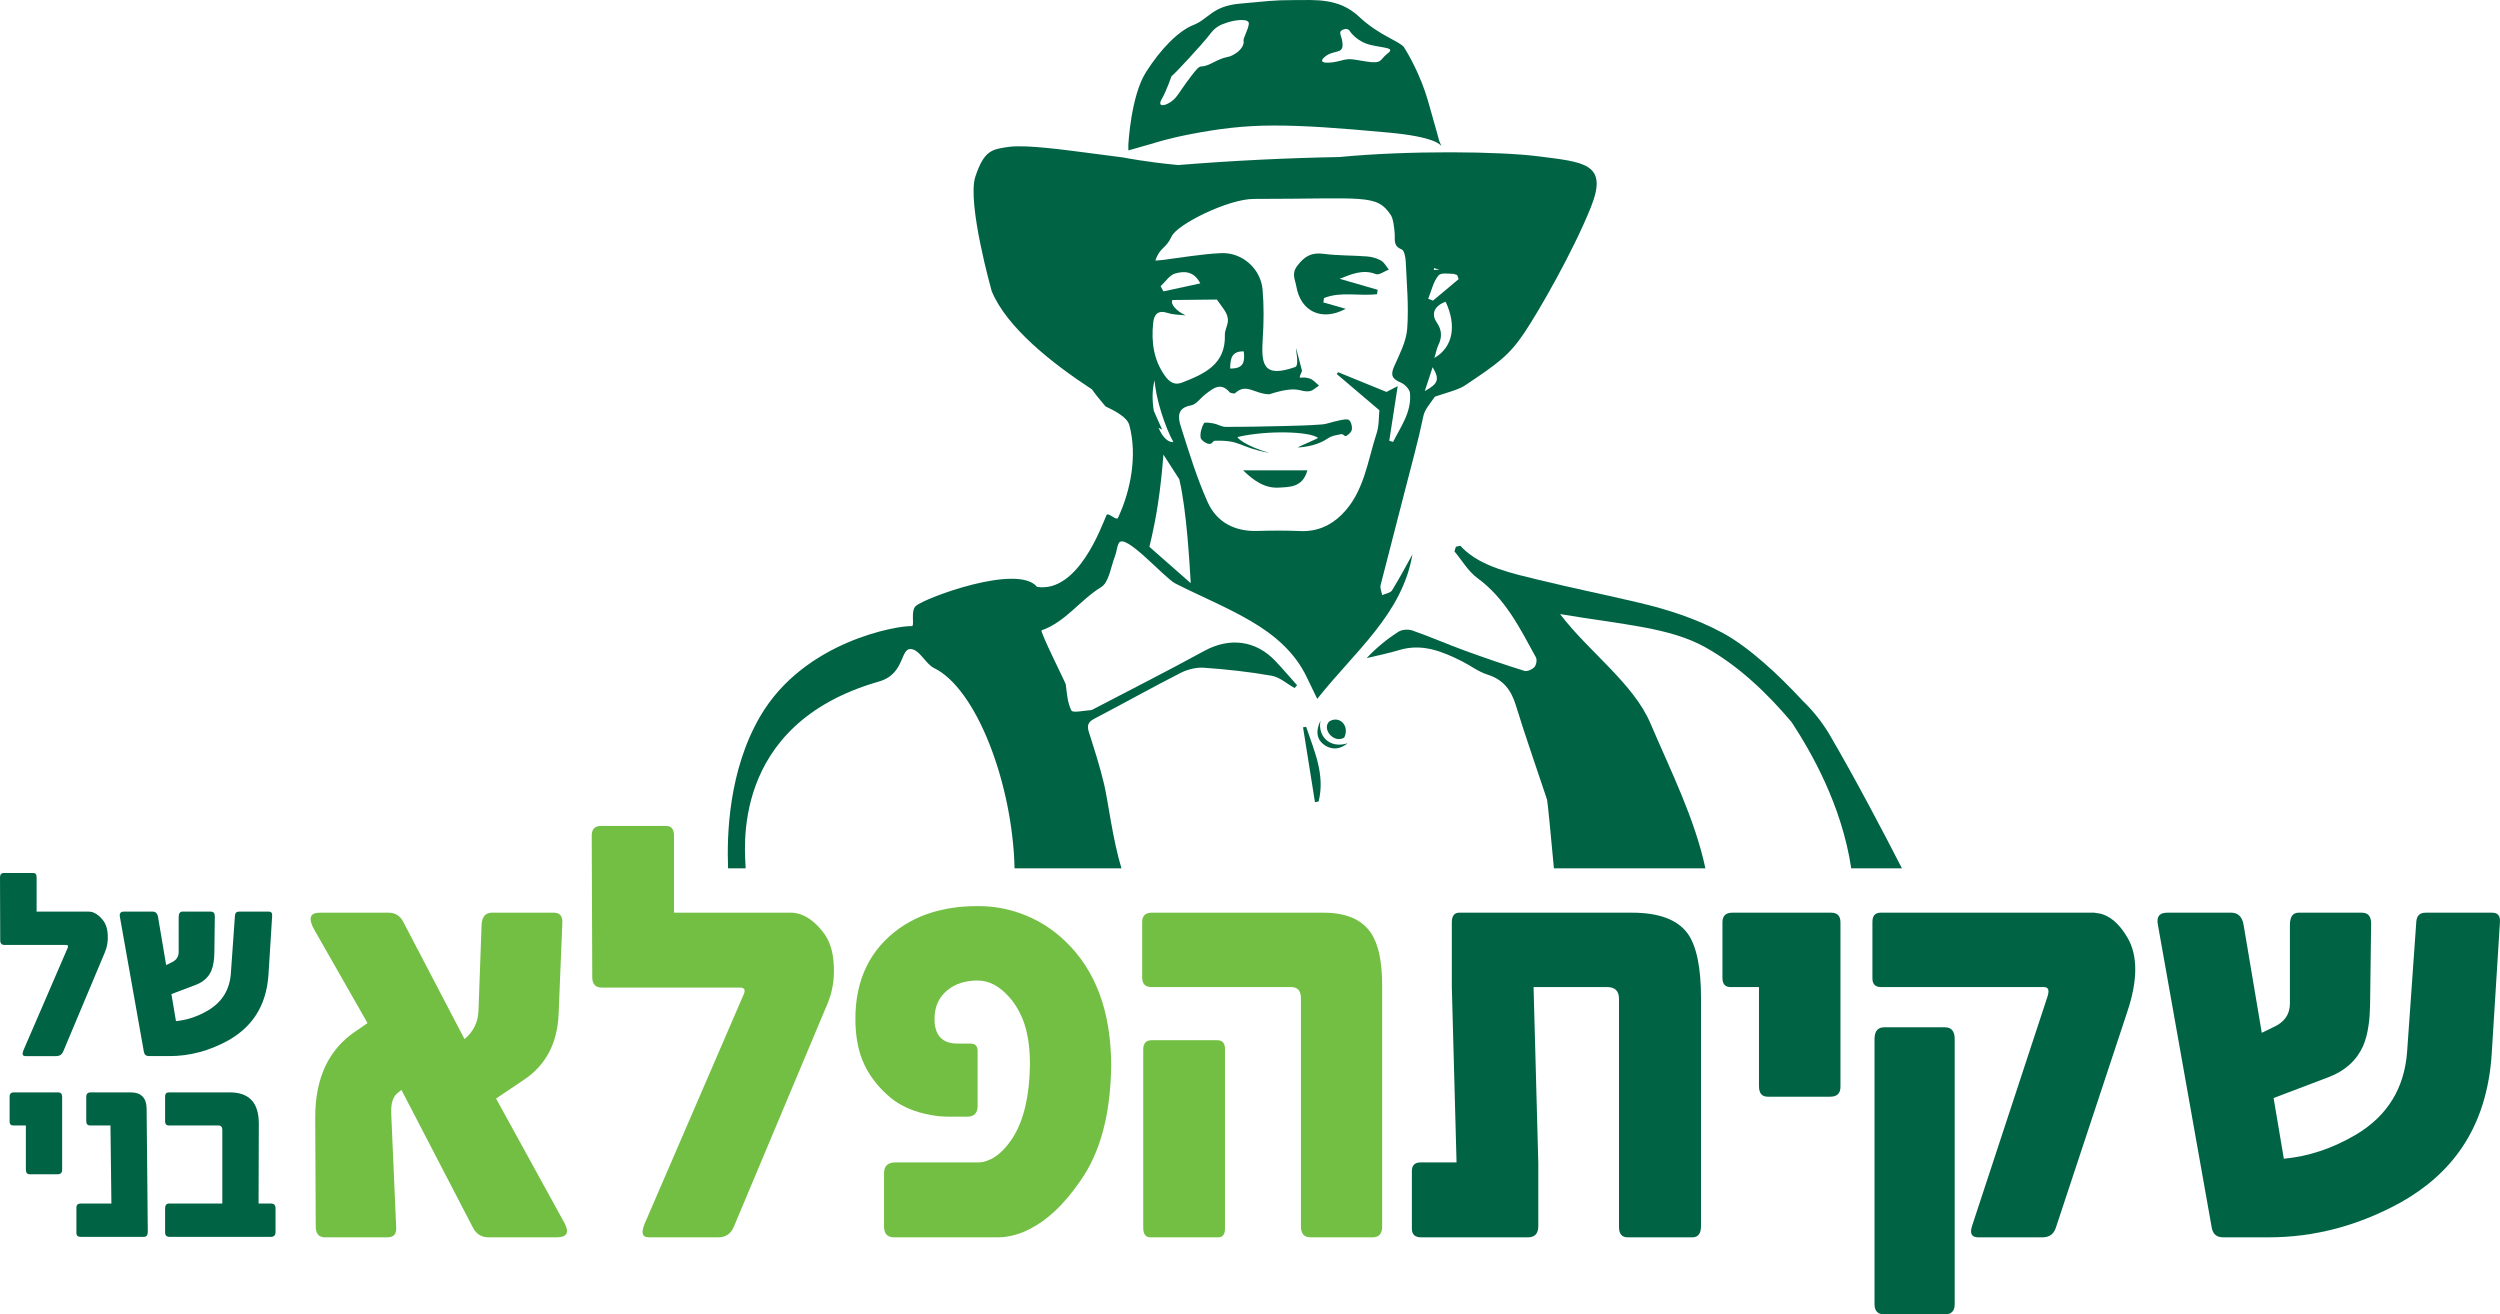 <svg xmlns="http://www.w3.org/2000/svg" id="Layer_1" viewBox="0 0 394.422 207.365"><defs><style>.cls-1{fill:#006344;}.cls-2{fill:#72bf44;}</style></defs><path class="cls-1" d="M207.46,126.556c-.626-3.934-1.253-7.87-1.88-11.806.162-.028.326-.056.486-.085,1.279,3.812,3.025,7.533,1.97,11.788-.193.034-.383.069-.577.103"></path><path class="cls-1" d="M212.601,117.268c-1.523,1.246-2.922.866-3.831.134-1.007-.812-1.25-2.013-.428-3.728-.504,2.303,1.312,4.514,4.259,3.594"></path><path class="cls-1" d="M212.077,116.375c-1.685.978-3.551-1.381-2.367-2.55,1.566-.993,3.286.629,2.367,2.55"></path><path class="cls-1" d="M288.702,115.999c-1.222-2.092-2.69-3.885-4.285-5.427-3.757-4.067-8.503-8.509-12.737-10.773-4.124-2.203-8.519-3.628-13.04-4.698-5.287-1.255-10.622-2.326-15.898-3.622-3.947-.97-9.051-2.011-12.032-5.045-.108-.11-.206-.223-.31-.336-.234.054-.467.106-.703.161-.077.244-.154.488-.229.734,1.192,1.42,2.162,3.143,3.617,4.205,4.421,3.232,6.727,7.933,9.235,12.516.206.375.061,1.204-.238,1.53-.355.382-1.145.737-1.587.598-3.171-.993-6.316-2.07-9.436-3.21-2.757-1.007-5.449-2.188-8.218-3.158-.649-.228-1.648-.164-2.21.197-1.8,1.151-3.469,2.504-5.015,4.157,1.702-.413,3.427-.749,5.101-1.258,3.636-1.111,6.812.192,9.947,1.764,1.345.673,2.581,1.648,3.992,2.09,2.506.786,3.754,2.418,4.499,4.855,1.528,4.991,3.282,9.911,4.919,14.868.097.29.649,6.155,1.086,10.852h23.898c-1.679-7.882-5.499-15.436-8.673-22.881-2.693-6.319-9.795-11.346-14.254-17.235,10.149,1.703,17.289,2.103,22.922,5.24,5.338,2.975,9.908,7.413,13.618,11.824,2.994,4.57,7.888,12.982,9.395,23.051h8c-2.937-5.728-7.277-14.001-11.364-20.999"></path><path class="cls-1" d="M212.315,48.72c-1.155-.326-2.342-.667-3.53-1.004.033-.229.064-.459.097-.69,2.67-1.084,5.603-.265,8.377-.616.031-.229.062-.459.092-.688-1.998-.58-4-1.16-6-1.738,1.915-.747,3.685-1.535,5.713-.74.513.201,1.358-.45,2.049-.711-.396-.483-.706-1.117-1.21-1.409-.644-.373-1.44-.601-2.185-.662-2.306-.183-4.635-.115-6.922-.418-1.915-.254-3.02.413-4.149,1.926-.914,1.225-.314,2.123-.131,3.194.688,4.041,4.074,5.574,7.8,3.554"></path><path class="cls-1" d="M202.587,67.214c-3.078.072-6.157.139-9.235.131-.613,0-1.212-.406-1.838-.524-.532-.103-1.463-.257-1.576-.046-.359.673-.627,1.538-.518,2.267.064.413.934,1.02,1.443.998.419-.018.475-.496.821-.504,4.201-.108,3.633.983,8.583,1.934-3.741-1.097-5.273-2.462-4.968-2.534,4.77-1.093,11.367-.855,12.645.147.084.067-3.227,1.443-3.189,1.515.092,0,2.676-.097,4.452-1.258,1.001-.676,1.531-.655,2.387-.839.383-.082.526.48.883.237.288-.195.541-.432.706-.691.254-.388.049-1.435-.321-1.756-.326-.285-1.179-.025-1.784.088-.853.157-1.681.521-2.534.585-1.98.152-3.97.205-5.957.249"></path><path class="cls-1" d="M201.792,76.929c1.672-.108,3.72-.002,4.478-2.73h-10.155c1.664,1.615,3.417,2.878,5.677,2.73"></path><path class="cls-1" d="M183.28,15.641c.729-1.25,1.561-3.644,1.561-3.644.313-.105,4.999-5.207,5.938-6.457.937-1.25,1.561-1.563,2.811-1.98,1.251-.416,3.541-.729,3.438.21-.105.937-.939,2.29-.834,2.708.105.416-.208,1.353-1.458,2.083-1.25.729-1.042.103-3.436,1.353-2.396,1.25-1.459-.416-3.438,2.187-1.979,2.604-2.082,3.228-3.124,3.959-1.042.729-2.188.832-1.458-.418M209.004,8.976c1.353-1.147,2.812-.416,2.812-1.875s-.834-1.979,0-2.395c.832-.416,1.145.208,1.145.208,0,0,1.042,1.666,3.333,2.187,2.292.521,3.852.418,2.603,1.355s-.729,1.666-3.332,1.25c-2.604-.416-2.604-.521-4.167-.105-1.563.418-3.749.521-2.395-.624M188.105,21.112c3.956-.747,7.91-1.307,12.855-1.307s10.085.373,18.193,1.12c6.906.636,8.074,1.813,8.268,2.149l-.357-.842s-.593-2.241-1.78-6.347c-1.186-4.108-3.163-7.469-3.757-8.403-.593-.932-3.954-1.866-7.119-4.853C211.243-.359,207.485.015,204.124.015s-4.154.187-8.504.56c-4.35.373-4.945,2.427-7.317,3.361-2.373.934-5.142,3.733-7.515,7.467-2.373,3.735-2.77,11.389-2.77,11.389v.934l3.956-1.12s2.175-.747,6.131-1.494"></path><path class="cls-1" d="M194.084,58.141c.011-1.623.262-2.753,2.144-2.703.164,1.523.092,2.755-2.144,2.703M217.188,68.361c-1.459,4.457-1.969,9.366-5.558,12.883-1.759,1.726-3.903,2.649-6.462,2.542-2.247-.095-4.501-.092-6.747-.02-3.599.12-6.462-1.358-7.89-4.544-1.721-3.841-2.957-7.913-4.234-11.939-.432-1.36-.681-2.924,1.605-3.323.824-.146,1.491-1.155,2.251-1.738,1.212-.93,2.431-2.018,3.869-.311.069.08.714.226.793.152,1.838-1.695,2.986.069,5.423.144,4.839-1.548,4.763-.231,6.395-.496.526-.085.983-.577,1.471-.883-.498-.39-.948-.971-1.512-1.117-.629-.164-.721-.185-1.515-.116-.057-.483.365-.819.318-1.189-.021-.192-.876-3.228-.899-3.41-.142-.062.536,2.667-.146,2.906-5.083,1.79-5.397-.401-5.128-4.498.167-2.558.192-5.151-.025-7.703-.282-3.307-3.227-5.929-6.576-5.764-3.189.157-6.355.729-9.531,1.114-.303.038-.613.039-.811.052.749-2.175,1.659-1.807,2.581-3.826.858-1.872,8.906-5.895,12.971-5.895,17.533,0,19.348-.829,21.595,2.549.372.56.529,1.867.608,2.863.082.998-.282,2.018,1.109,2.554.406.156.608,1.243.637,1.913.157,3.545.496,7.11.229,10.629-.152,2.031-1.225,4.031-2.077,5.962-.599,1.361-.251,1.946,1.045,2.493.631.267,1.41,1.05,1.469,1.663.285,2.983-1.433,5.273-2.665,7.718-.2-.064-.401-.129-.601-.195.423-2.724.844-5.449,1.33-8.612-1.084.562-1.636.847-1.771.916-2.73-1.114-5.176-2.111-7.62-3.11l-.228.28c2.156,1.835,4.314,3.667,6.73,5.72-.105.984-.028,2.391-.434,3.64M181.34,86.27c1.196-4.911,1.784-9.135,2.213-14.542l2.504,3.885c1.189,5.074,1.608,13.313,1.807,16.398l-6.524-5.741ZM182.034,64.818c-.278-1.674-.267-3.463.138-4.83.134,2.896,1.715,7.558,2.953,9.762-.942.056-1.756-.88-2.339-2.249.37.187.573.285.573.285,0,0-.681-1.481-1.325-2.968M226.028,57.929c1.13,1.936.896,2.593-1.245,3.774.523-1.584.883-2.68,1.245-3.774M226.973,43.437c.38-.436,1.469-.257,2.391-.221.193.057.373.115.527.17.08.216.161.432.239.65-1.35,1.129-2.698,2.259-4.047,3.391-.252-.097-.506-.192-.758-.292.519-1.26.799-2.724,1.648-3.699M226.257,42.294c.254.09.534.18.829.269-.264.007-.554.013-.881.013.018-.097.034-.187.052-.282M226.683,50.887c-.958-1.386-.364-2.652,1.394-3.282,1.72,3.674,1.242,7.112-1.779,8.876.295-.986.382-1.515.606-1.979.616-1.261.619-2.4-.221-3.615M183.11,45.154c.755-.694,1.405-1.751,2.29-2.005,1.368-.393,2.96-.428,3.967,1.561-2.007.434-3.915.848-5.818,1.263-.147-.274-.293-.545-.439-.819M184.268,49.385c.855.285,1.815.257,2.786.378-1.436-.688-2.459-1.779-2.08-2.431l7.009-.072c.673.965,1.133,1.505,1.451,2.118.208.403.331.922.283,1.368-.072.694-.493,1.378-.47,2.059.164,4.703-3.25,6.187-6.752,7.553-1.13.441-1.946.011-2.727-1.097-1.798-2.552-2.128-5.335-1.839-8.283.134-1.373.749-2.123,2.339-1.592M219.627,93.135c-.257.416-1.03.513-1.566.755-.092-.527-.365-1.101-.246-1.574,6.319-24.658,5.566-21.239,6.752-26.696.219-1.006,1.035-1.9,1.641-2.799.056-.082.118-.162.18-.242,1.355-.472,3.713-1.091,4.631-1.7,5.34-3.548,7.119-4.855,9.492-8.401,2.373-3.548,7.713-12.883,10.481-19.79,2.77-6.909-.988-7.096-8.306-8.028-6.06-.775-20.375-.948-31.4.118-4.016.07-8.177.208-12.444.418-4.452.218-8.783.503-12.95.844-5.124-.473-8.665-1.192-8.665-1.192,0,0-2.77-.373-5.736-.747-2.965-.373-9.492-1.307-12.26-.934-2.768.373-3.956.56-5.34,4.667-1.384,4.108,2.572,18.109,2.572,18.109,2.355,5.707,9.489,11.363,15.818,15.49.555.811,1.225,1.586,2.08,2.619.011.013.016.031.023.049,1.531.721,3.441,1.72,3.78,2.948,1.286,4.698.274,10.239-1.771,14.637-.264.565-1.572-.966-1.825-.408-.758,1.684-4.465,12.296-10.95,11.315-3.045-3.735-17.736,1.762-19.12,3.001-.945.844-.059,3.382-.727,3.189-1.966-.098-16.848,2.265-23.829,14.218-4.989,8.542-5.284,18.75-5.074,23.998h2.773c-.031-2.38-2.77-22.676,21.03-29.475,4.455-1.273,3.158-5.931,5.512-5.009,1.06.416,2.072,2.347,3.125,2.852,6.74,3.225,12.44,18.214,12.76,31.632h16.863c-1.402-4.624-2.103-10.583-2.739-13.276-.645-2.734-1.509-5.418-2.364-8.096-.329-1.03-.303-1.649.783-2.216,4.573-2.383,9.071-4.914,13.667-7.253,1.097-.56,2.485-.896,3.702-.809,3.566.256,7.137.64,10.653,1.265,1.279.226,2.411,1.269,3.612,1.939.131-.147.262-.295.393-.444-1.129-1.265-2.228-2.557-3.391-3.79-3.133-3.328-7.277-3.797-11.258-1.62-5.738,3.138-11.575,6.093-17.372,9.123-.174.09-.357.21-.541.219-1.055.061-2.819.468-3.034.062-.639-1.204-.713-2.724-.898-4.136-.029-.229-4.131-8.404-3.812-8.517,3.792-1.335,6.065-4.78,9.39-6.817,1.25-.767,1.513-3.174,2.177-4.855.262-.662.288-1.425.595-2.059.904-1.875,7.153,5.436,8.966,6.352,3.957,2.003,8.092,3.692,11.906,5.928,3.656,2.142,6.932,4.881,8.822,8.886.49,1.034.996,2.059,1.633,3.374,5.89-7.463,13.412-13.354,15.018-22.794-.963,1.728-2.018,3.743-3.217,5.671"></path><path class="cls-2" d="M77.1,195.211c-1.133,0-1.964-.511-2.488-1.535l-11.281-21.731-.704.581c-.223.193-.388.414-.498.663-.305.554-.442,1.327-.414,2.323l.788,18.081c.082,1.078-.373,1.617-1.369,1.617h-9.87c-.968,0-1.451-.567-1.451-1.7l-.082-17.253c0-6.191,2.128-10.712,6.386-13.561l1.866-1.286-8.419-14.763c-.968-1.769-.678-2.655.871-2.655h10.866c1.022,0,1.782.457,2.28,1.369l9.705,18.579c1.381-1.161,2.115-2.627,2.198-4.396l.496-13.685c.084-1.245.622-1.867,1.618-1.867h9.787c.968,0,1.41.567,1.327,1.7l-.58,14.267c-.195,4.617-2.005,8.074-5.433,10.368l-4.437,2.986,10.824,19.698c.773,1.466.346,2.198-1.286,2.198h-10.699Z"></path><path class="cls-2" d="M115.793,193.511c-.47,1.133-1.301,1.7-2.488,1.7h-10.948c-1.024,0-1.245-.704-.663-2.115l15.634-36.206c.138-.275.179-.524.124-.745-.084-.221-.305-.333-.663-.333h-21.814c-1.024,0-1.535-.539-1.535-1.617l-.084-22.353c0-1.022.483-1.535,1.453-1.535h10.285c.829,0,1.243.513,1.243,1.535v12.15h18.455c.277,0,.567.028.871.084.387.084.76.208,1.12.373,1.022.47,2.003,1.286,2.943,2.447,1.133,1.355,1.743,3.192,1.825,5.515.11,2.102-.221,4.079-.994,5.931l-14.765,35.167Z"></path><path class="cls-2" d="M166.347,191.147c-1.189,1.106-2.419,1.99-3.69,2.653-1.024.554-2.047.94-3.07,1.161-.388.084-.788.152-1.202.208-.305.028-.609.041-.912.041h-16.422c-1.052,0-1.577-.567-1.577-1.7v-8.419c0-1.132.595-1.7,1.784-1.7h12.981c.303,0,.608-.026.912-.082.442-.111.885-.277,1.327-.498,1.217-.663,2.336-1.797,3.359-3.4,1.685-2.709,2.572-6.47,2.653-11.281.028-2.572-.277-4.811-.912-6.719-.554-1.576-1.327-2.93-2.321-4.064-1.55-1.769-3.222-2.654-5.019-2.654-1.936,0-3.525.511-4.77,1.533-1.355,1.107-2.031,2.614-2.031,4.521,0,2.599,1.215,3.898,3.649,3.898h2.031c.332,0,.581.07.747.208.249.193.373.511.373.953v8.668c0,1.133-.539,1.7-1.618,1.7h-2.902c-.498,0-1.052-.028-1.659-.084-.773-.082-1.548-.221-2.321-.414-2.047-.498-3.774-1.312-5.184-2.447-2.129-1.769-3.649-3.815-4.562-6.137-.693-1.825-1.037-3.939-1.037-6.345,0-6.221,2.321-10.989,6.966-14.308,2.046-1.436,4.355-2.419,6.925-2.943.996-.221,2.018-.373,3.07-.457.719-.054,1.548-.084,2.488-.084,2.239,0,4.409.373,6.511,1.12,2.681.94,5.073,2.419,7.174,4.437,4.811,4.617,7.217,11.156,7.217,19.616-.084,7.631-1.7,13.685-4.852,18.165-1.301,1.907-2.67,3.525-4.106,4.852"></path><path class="cls-2" d="M181.485,195.211c-.747,0-1.12-.511-1.12-1.535v-28.117c0-.968.455-1.451,1.368-1.451h10.285c.83,0,1.245.455,1.245,1.368v28.366c0,.912-.36,1.369-1.078,1.369h-10.699ZM206.781,195.211c-1.024,0-1.535-.567-1.535-1.7v-35.998c0-1.188-.511-1.784-1.535-1.784h-22.062c-.968,0-1.451-.511-1.451-1.533v-8.752c0-.966.511-1.451,1.533-1.451h27.082c3.566,0,6.067,1.078,7.505,3.235,1.161,1.741,1.743,4.493,1.743,8.254v38.029c0,1.133-.498,1.7-1.494,1.7h-9.787Z"></path><path class="cls-1" d="M256.796,195.211c-.912,0-1.369-.539-1.369-1.617v-35.998c0-1.245-.621-1.867-1.866-1.867h-11.612l.747,27.745v9.952c0,1.189-.541,1.784-1.618,1.784h-16.879c-.968,0-1.451-.457-1.451-1.369v-9.081c0-.912.457-1.369,1.369-1.369h5.68l-.745-27.662v-10.201c0-1.022.387-1.535,1.161-1.535h27.287c4.231,0,7.146,1.093,8.752,3.276,1.41,1.964,2.115,5.379,2.115,10.244v35.914c0,1.189-.457,1.784-1.369,1.784h-10.201Z"></path><path class="cls-1" d="M278.881,173.024c-.912,0-1.369-.552-1.369-1.659v-15.634h-4.478c-.857,0-1.286-.483-1.286-1.451v-8.75c0-1.024.511-1.535,1.535-1.535h15.634c.968,0,1.451.511,1.451,1.535v25.919c0,1.052-.539,1.576-1.617,1.576h-9.87Z"></path><path class="cls-1" d="M297.275,207.365c-1.024,0-1.535-.539-1.535-1.618v-41.806c0-1.243.511-1.866,1.535-1.866h9.579c1.024,0,1.535.622,1.535,1.866v41.806c0,1.079-.511,1.618-1.535,1.618h-9.579ZM296.777,155.73c-.912,0-1.368-.457-1.368-1.369v-8.915c0-.968.428-1.451,1.284-1.451h33.717c.165.028.346.056.539.082.47.056.925.195,1.368.416,1.245.608,2.364,1.769,3.359,3.482,1.631,2.821,1.604,6.734-.084,11.738l-11.238,33.965c-.331,1.024-1.037,1.535-2.115,1.535h-10.119c-1.052,0-1.382-.595-.996-1.784l11.987-36.453c.082-.333.095-.609.041-.83-.084-.275-.305-.414-.663-.414h-25.713Z"></path><path class="cls-1" d="M393.126,166.098c-.36,5.862-1.923,10.838-4.686,14.93-2.323,3.456-5.544,6.345-9.662,8.666-6.693,3.679-13.631,5.517-20.819,5.517h-7.217c-.996,0-1.59-.483-1.784-1.451l-8.501-47.817c-.277-1.299.208-1.949,1.451-1.949h10.119c1.078,0,1.728.65,1.949,1.949l2.862,17.004,1.784-.871c1.767-.773,2.654-2.018,2.654-3.733v-12.399c0-1.299.457-1.949,1.369-1.949h9.993c.968,0,1.453.567,1.453,1.7l-.167,12.981c-.028,1.217-.11,2.267-.249,3.151-.165,1.161-.442,2.213-.829,3.151-1.024,2.296-2.821,3.941-5.391,4.935l-8.752,3.319,1.618,9.579c3.898-.359,7.698-1.63,11.403-3.815,4.95-2.958,7.631-7.327,8.046-13.105l1.451-20.527c.084-.912.567-1.369,1.453-1.369h10.534c.885,0,1.286.513,1.202,1.535l-1.286,20.57Z"></path><path class="cls-1" d="M9.987,165.863c-.21.504-.578.757-1.107.757h-4.875c-.455,0-.554-.314-.295-.942l6.96-16.114c.061-.123.08-.234.056-.333-.038-.098-.136-.147-.296-.147H.719c-.455,0-.683-.241-.683-.721l-.036-9.949c0-.455.215-.685.645-.685h4.578c.37,0,.554.229.554.685v5.409h8.216c.121,0,.251.011.387.036.172.038.339.093.498.167.455.208.893.572,1.312,1.089.503.603.775,1.42.811,2.455.049.934-.098,1.815-.442,2.639l-6.572,15.654Z"></path><path class="cls-1" d="M42.365,153.661c-.161,2.609-.855,4.824-2.085,6.645-1.034,1.538-2.468,2.825-4.303,3.859-2.978,1.636-6.065,2.454-9.266,2.454h-3.212c-.442,0-.708-.215-.794-.645l-3.784-21.284c-.123-.578.093-.868.647-.868h4.504c.48,0,.768.29.866.868l1.274,7.569.793-.388c.788-.344,1.183-.899,1.183-1.663v-5.518c0-.578.203-.868.609-.868h4.449c.429,0,.645.252.645.757l-.074,5.779c-.011.541-.049,1.009-.111,1.402-.074.518-.197.984-.369,1.404-.455,1.022-1.255,1.753-2.4,2.197l-3.895,1.477.719,4.264c1.736-.161,3.428-.726,5.078-1.699,2.203-1.317,3.395-3.261,3.581-5.833l.647-9.138c.036-.406.252-.609.645-.609h4.689c.393,0,.572.228.534.683l-.572,9.156Z"></path><path class="cls-1" d="M4.689,185.264c-.406,0-.609-.246-.609-.739v-6.958h-1.993c-.382,0-.573-.216-.573-.647v-3.895c0-.455.229-.683.683-.683h6.96c.431,0,.647.228.647.683v11.538c0,.467-.241.701-.721.701h-4.393Z"></path><path class="cls-1" d="M12.738,195.14c-.455,0-.683-.203-.683-.609v-4.006c0-.429.228-.645.683-.645h4.837l-.147-12.313h-3.176c-.431,0-.645-.228-.645-.683v-3.821c0-.48.226-.719.683-.719h6.313c1.685,0,2.529.88,2.529,2.639l.185,19.364c0,.531-.216.794-.647.794h-9.931Z"></path><path class="cls-1" d="M26.767,195.14c-.48,0-.719-.228-.719-.683v-3.821c0-.504.215-.757.645-.757h8.381v-11.63c0-.455-.21-.683-.629-.683h-7.79c-.405,0-.608-.215-.608-.647v-3.931c0-.431.203-.645.608-.645h9.6c3.052,0,4.578,1.636,4.578,4.911l-.038,12.625h1.957c.48,0,.719.252.719.757v3.748c0,.504-.252.757-.757.757h-15.949Z"></path></svg>